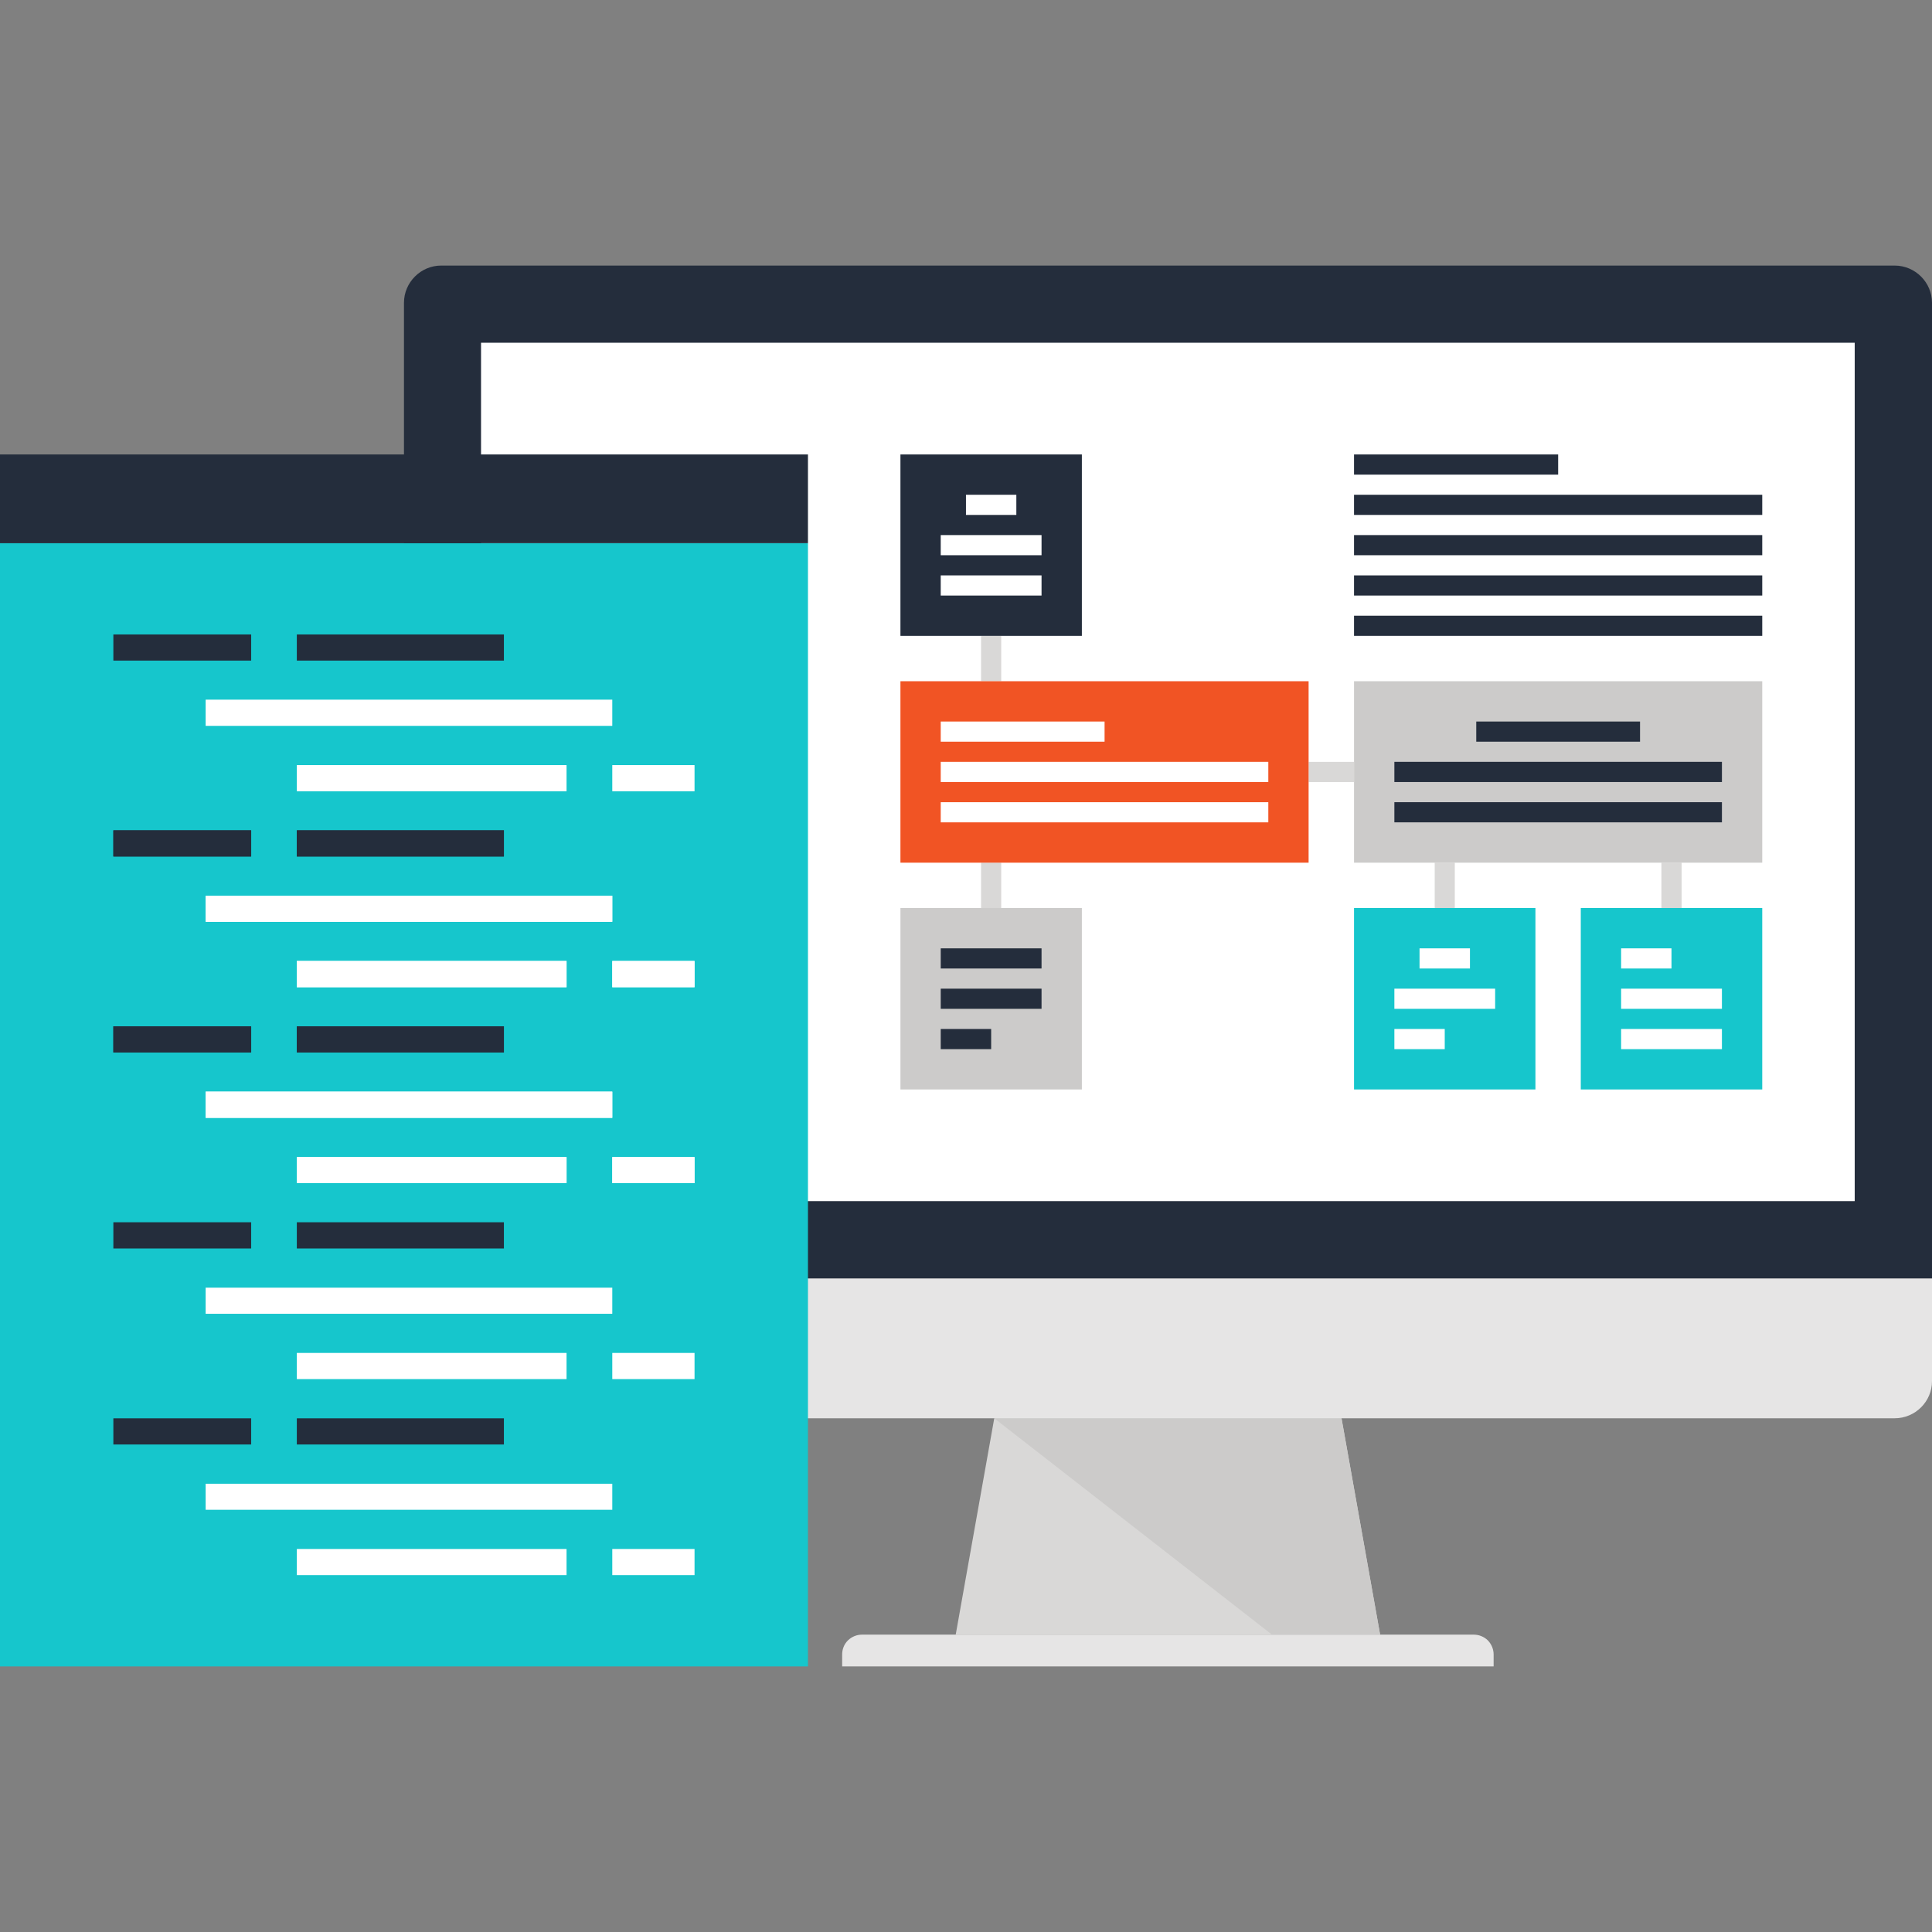 <?xml version="1.0" ?><!DOCTYPE svg  PUBLIC '-//W3C//DTD SVG 1.1//EN'  'http://www.w3.org/Graphics/SVG/1.1/DTD/svg11.dtd'><svg enable-background="new 0 0 200 200" height="200px" id="Layer_1" version="1.1" viewBox="0 0 200 200" width="200px" xml:space="preserve" xmlns="http://www.w3.org/2000/svg" xmlns:xlink="http://www.w3.org/1999/xlink"><rect x="0" y="0" width="200" height="200" fill="#808080" stroke="none"/><g><g><g><polygon fill="#D9D8D7" points="142.868,169.217 98.935,169.217 102.926,146.819 138.873,146.819    "/><polygon fill="#CCCBCA" points="142.868,169.217 138.873,146.819 102.926,146.819 131.673,169.217    "/><path d="M154.619,172.508H87.18v-1.234c0-0.524,0.187-1.052,0.593-1.457c0.405-0.396,0.942-0.6,1.453-0.6h63.337     c0.522,0,1.06,0.203,1.463,0.6c0.39,0.405,0.594,0.933,0.594,1.457V172.508z" fill="#E6E5E5"/></g><path d="M200,132.337v10.642c0,2.115-1.739,3.841-3.865,3.841H45.669c-2.106,0-3.856-1.726-3.856-3.841v-10.642    H200z" fill="#E6E5E5"/><path d="M200,132.337V31.344c0-2.109-1.734-3.852-3.866-3.852H45.665c-2.111,0-3.846,1.743-3.846,3.852v100.993    H200z" fill="#242D3C"/><rect fill="#FFFFFF" height="88.86" width="142.202" x="49.797" y="35.481"/></g><g><rect fill="#16C6CC" height="116.278" width="83.64" y="56.229"/><rect fill="#242D3C" height="9.186" width="83.64" y="47.044"/><g><g><rect fill="#242D3C" height="2.707" width="14.267" x="11.735" y="65.678"/><rect fill="#FFFFFF" height="2.71" width="8.516" x="63.383" y="79.203"/><rect fill="#242D3C" height="2.707" width="21.437" x="30.727" y="65.678"/><rect fill="#FFFFFF" height="2.71" width="27.922" x="30.727" y="79.203"/><rect fill="#FFFFFF" height="2.713" width="42.095" x="21.288" y="72.428"/></g><g><rect fill="#242D3C" height="2.706" width="14.267" x="11.735" y="85.958"/><rect fill="#FFFFFF" height="2.715" width="8.516" x="63.383" y="99.48"/><rect fill="#242D3C" height="2.706" width="21.437" x="30.727" y="85.958"/><rect fill="#FFFFFF" height="2.715" width="27.922" x="30.727" y="99.48"/><rect fill="#FFFFFF" height="2.696" width="42.095" x="21.288" y="92.727"/></g><g><rect fill="#242D3C" height="2.704" width="14.267" x="11.735" y="106.247"/><rect fill="#FFFFFF" height="2.69" width="8.516" x="63.383" y="119.781"/><rect fill="#242D3C" height="2.704" width="21.437" x="30.727" y="106.247"/><rect fill="#FFFFFF" height="2.69" width="27.922" x="30.727" y="119.781"/><rect fill="#FFFFFF" height="2.713" width="42.095" x="21.288" y="113.005"/></g><g><rect fill="#242D3C" height="2.706" width="14.267" x="11.735" y="85.958"/><rect fill="#FFFFFF" height="2.715" width="8.516" x="63.383" y="99.48"/><rect fill="#242D3C" height="2.706" width="21.437" x="30.727" y="85.958"/><rect fill="#FFFFFF" height="2.715" width="27.922" x="30.727" y="99.48"/><rect fill="#FFFFFF" height="2.696" width="42.095" x="21.288" y="92.727"/></g><g><rect fill="#242D3C" height="2.704" width="14.267" x="11.735" y="106.247"/><rect fill="#FFFFFF" height="2.69" width="8.516" x="63.383" y="119.781"/><rect fill="#242D3C" height="2.704" width="21.437" x="30.727" y="106.247"/><rect fill="#FFFFFF" height="2.69" width="27.922" x="30.727" y="119.781"/><rect fill="#FFFFFF" height="2.713" width="42.095" x="21.288" y="113.005"/></g><g><rect fill="#242D3C" height="2.715" width="14.267" x="11.735" y="126.527"/><rect fill="#FFFFFF" height="2.708" width="8.516" x="63.383" y="140.055"/><rect fill="#242D3C" height="2.715" width="21.437" x="30.727" y="126.527"/><rect fill="#FFFFFF" height="2.708" width="27.922" x="30.727" y="140.055"/><rect fill="#FFFFFF" height="2.704" width="42.095" x="21.288" y="133.299"/></g><g><rect fill="#242D3C" height="2.708" width="14.267" x="11.735" y="146.825"/><rect fill="#FFFFFF" height="2.705" width="8.516" x="63.383" y="160.35"/><rect fill="#242D3C" height="2.708" width="21.437" x="30.727" y="146.825"/><rect fill="#FFFFFF" height="2.705" width="27.922" x="30.727" y="160.35"/><rect fill="#FFFFFF" height="2.694" width="42.095" x="21.288" y="153.597"/></g></g></g><g><g><rect fill="#242D3C" height="2.089" width="21.131" x="140.169" y="47.044"/><rect fill="#242D3C" height="2.087" width="42.258" x="140.169" y="51.218"/><rect fill="#242D3C" height="2.085" width="42.258" x="140.169" y="55.392"/><rect fill="#242D3C" height="2.087" width="42.258" x="140.169" y="59.565"/><rect fill="#242D3C" height="2.087" width="42.258" x="140.169" y="63.738"/></g><g><g><rect fill="#D9D8D7" height="4.695" width="2.085" x="101.56" y="65.826"/><rect fill="#D9D8D7" height="4.694" width="2.085" x="101.56" y="89.305"/><rect fill="#D9D8D7" height="4.694" width="2.079" x="148.521" y="89.305"/><rect fill="#D9D8D7" height="4.694" width="2.092" x="171.988" y="89.305"/><rect fill="#D9D8D7" height="2.087" width="4.703" x="135.466" y="78.87"/></g><rect fill="#F15424" height="18.784" width="42.253" x="93.213" y="70.521"/><g><rect fill="#FFFFFF" height="2.086" width="33.912" x="97.384" y="83.044"/><rect fill="#FFFFFF" height="2.088" width="33.912" x="97.384" y="78.866"/><rect fill="#FFFFFF" height="2.087" width="16.961" x="97.384" y="74.694"/></g><rect fill="#242D3C" height="18.782" width="18.781" x="93.213" y="47.044"/><g><rect fill="#FFFFFF" height="2.087" width="5.214" x="99.997" y="51.218"/><rect fill="#FFFFFF" height="2.085" width="10.436" x="97.384" y="55.392"/><rect fill="#FFFFFF" height="2.087" width="10.436" x="97.384" y="59.565"/></g><rect fill="#CCCBCA" height="18.782" width="18.781" x="93.213" y="93.999"/><rect fill="#16C6CC" height="18.782" width="18.778" x="140.169" y="93.999"/><rect fill="#16C6CC" height="18.782" width="18.785" x="163.642" y="93.999"/><rect fill="#CCCBCA" height="18.785" width="42.258" x="140.169" y="70.52"/><g><rect fill="#242D3C" height="2.086" width="10.436" x="97.384" y="98.173"/><rect fill="#242D3C" height="2.087" width="10.436" x="97.384" y="102.347"/><rect fill="#242D3C" height="2.088" width="5.22" x="97.384" y="106.52"/></g><g><rect fill="#FFFFFF" height="2.086" width="5.22" x="146.95" y="98.173"/><rect fill="#FFFFFF" height="2.087" width="10.432" x="144.345" y="102.347"/><rect fill="#FFFFFF" height="2.088" width="5.214" x="144.345" y="106.52"/></g><g><rect fill="#FFFFFF" height="2.086" width="5.215" x="167.817" y="98.173"/><rect fill="#FFFFFF" height="2.087" width="10.436" x="167.817" y="102.347"/><rect fill="#FFFFFF" height="2.088" width="10.436" x="167.817" y="106.52"/></g><g><rect fill="#242D3C" height="2.088" width="16.954" x="152.822" y="74.693"/><rect fill="#242D3C" height="2.09" width="33.908" x="144.345" y="78.866"/><rect fill="#242D3C" height="2.086" width="33.908" x="144.345" y="83.043"/></g></g></g></g></svg>